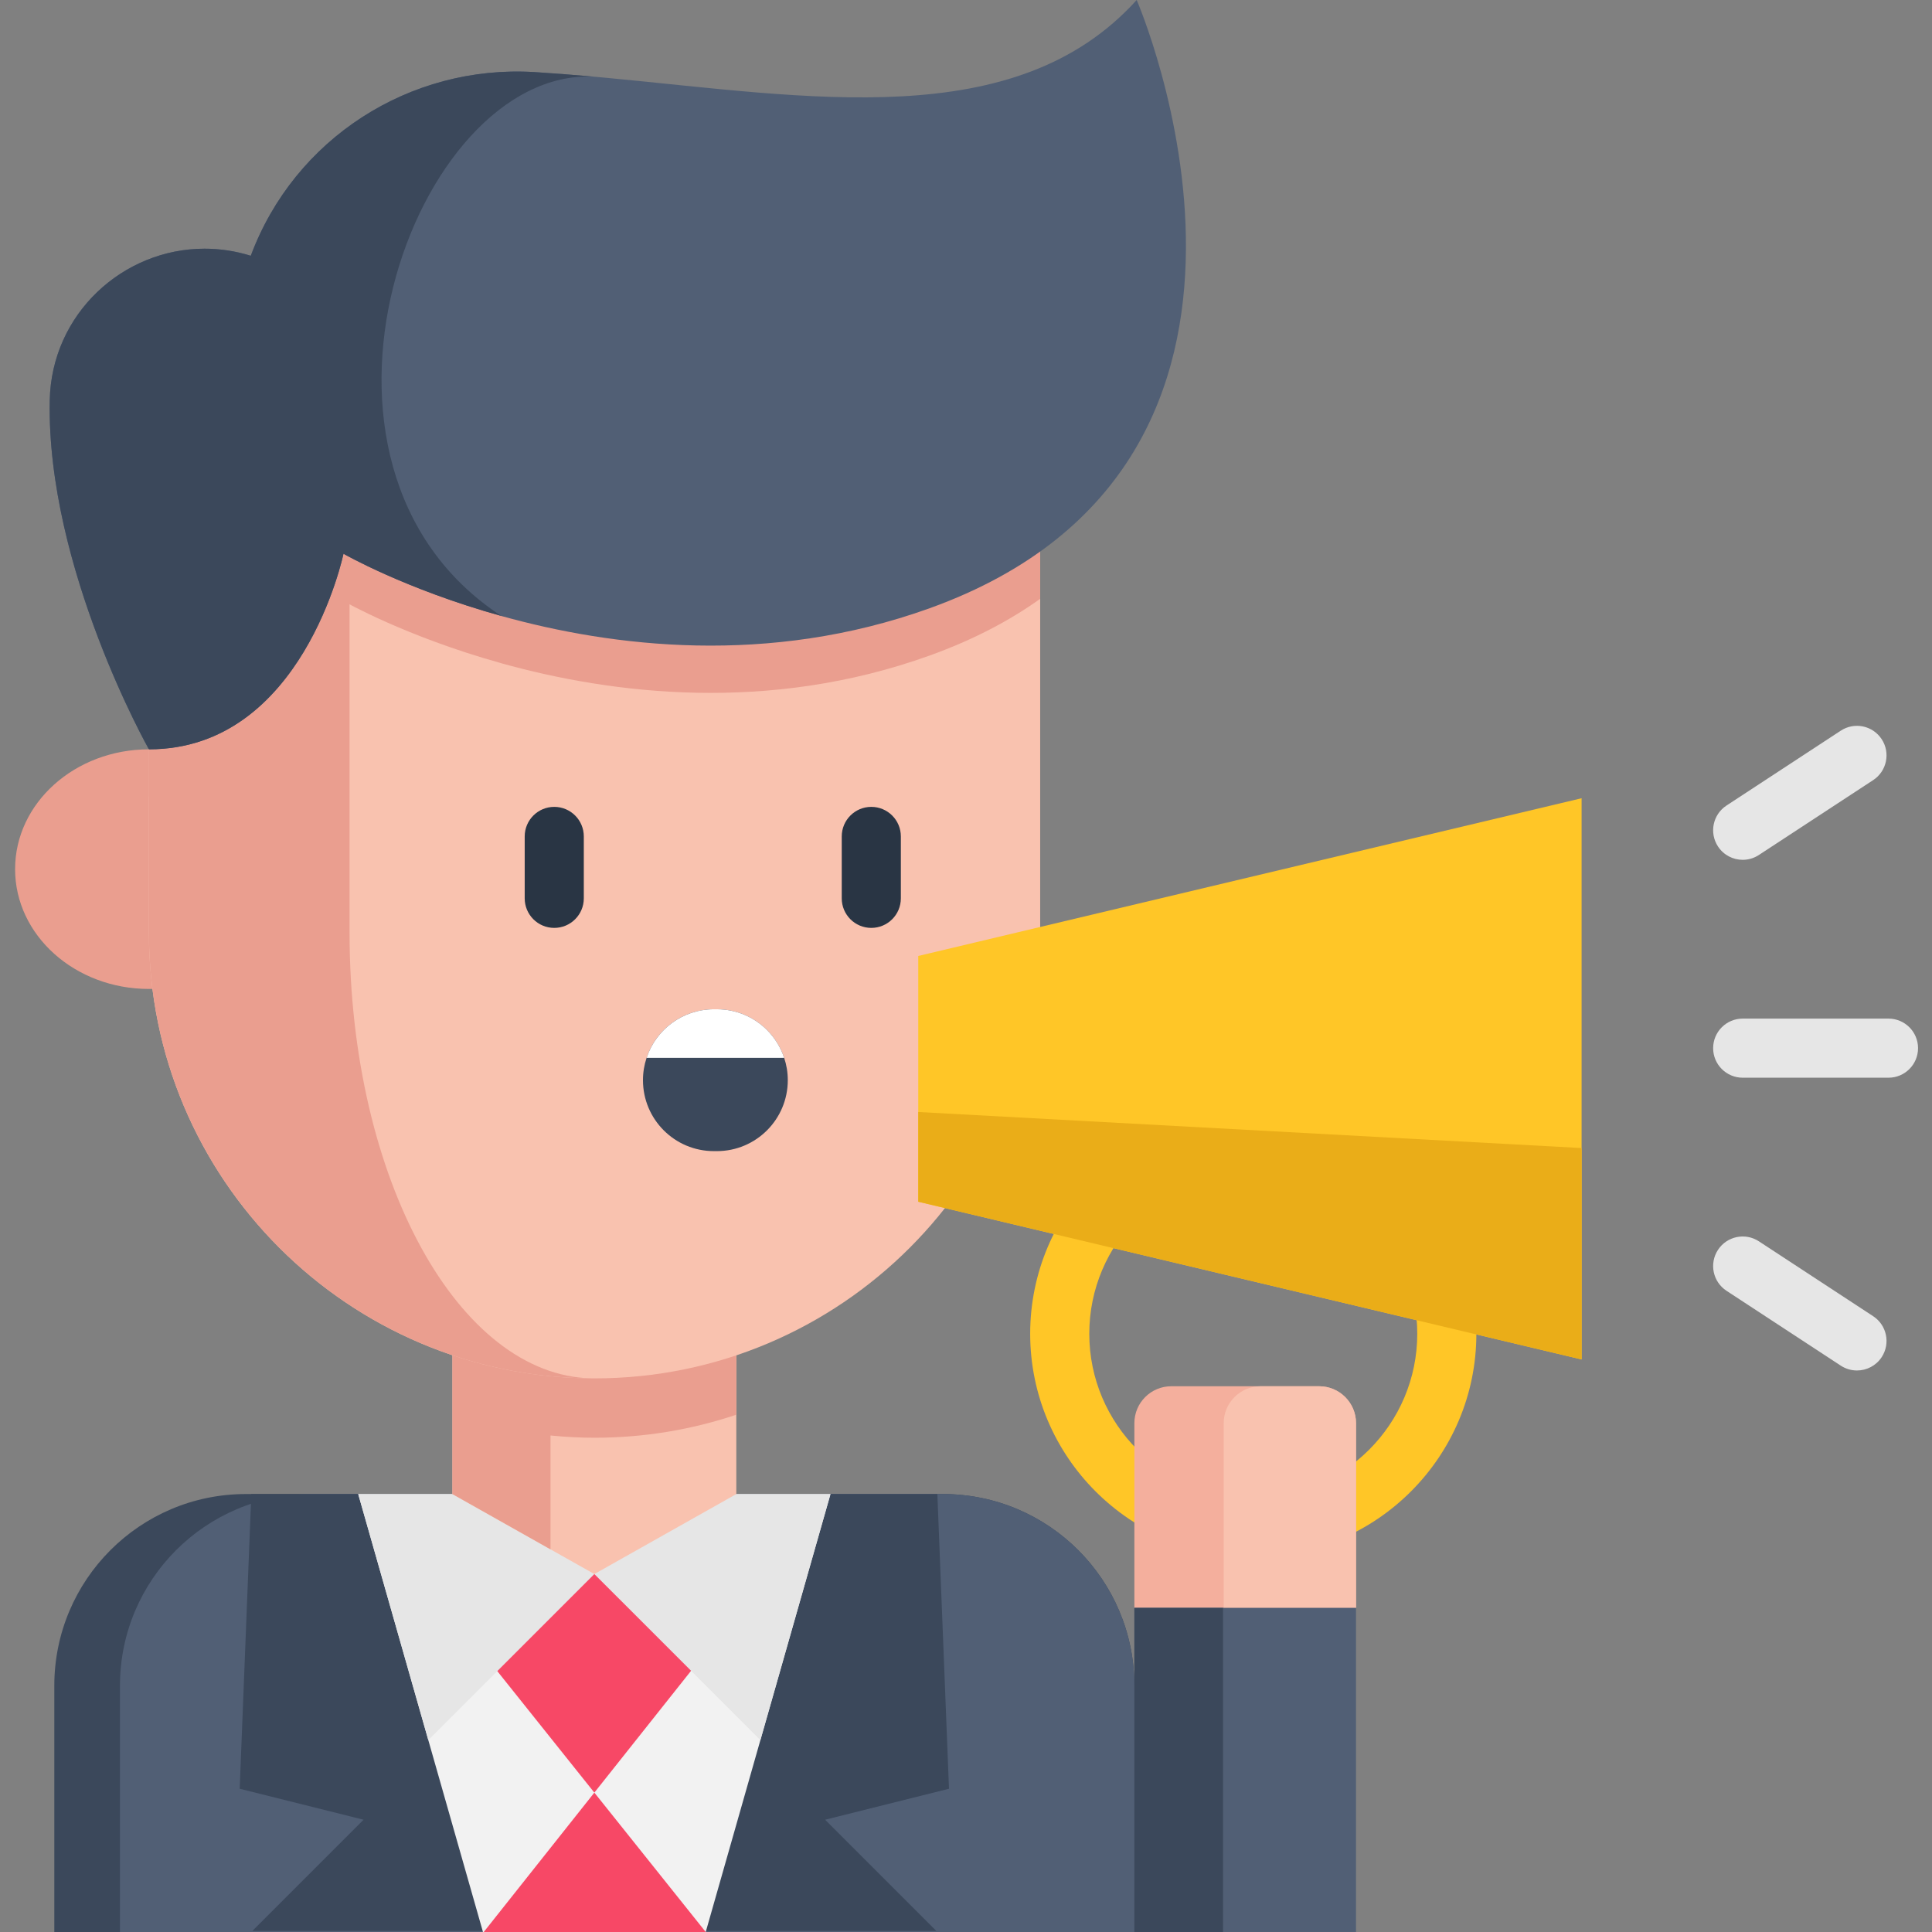 <svg height="512pt" viewBox="-4 0 512 512" width="512pt" xmlns="http://www.w3.org/2000/svg"><rect x="-4" y="0" width="512" height="512" fill="#808080" stroke="none"/><path d="m328.133 412.582c-32.602 0-59.125-26.523-59.125-59.125 0-32.602 26.523-59.121 59.125-59.121 32.598 0 59.121 26.52 59.121 59.121 0 32.602-26.52 59.125-59.121 59.125zm0-102.582c-23.965 0-43.461 19.496-43.461 43.457 0 23.965 19.496 43.461 43.461 43.461 23.961 0 43.457-19.496 43.457-43.461 0-23.961-19.496-43.457-43.457-43.457zm0 0" fill="#ffc627"/><path d="m296.621 446.719v65.281h-286.227v-65.281c0-28.051 22.734-50.785 50.773-50.785h184.668c28.051 0 50.785 22.734 50.785 50.785zm0 0" fill="#3b485b"/><path d="m296.621 446.719 23.496 65.281h-292.324v-65.281c0-28.051 22.734-50.785 50.785-50.785h167.258c28.051 0 50.785 22.734 50.785 50.785zm0 0" fill="#515f75"/><path d="m62.602 395.941-3.082 78.094 32.828 8.211-29.473 29.473h181.262l-29.473-29.473 32.828-8.211-3.082-78.094" fill="#3b485b"/><path d="m216.09 395.941-33.066 116.055h-59.031l-33.062-116.055" fill="#f2f2f2"/><path d="m113.062 424.434 40.445 50.629 40.047-50.438-40.047-7.484z" fill="#f74866"/><path d="m109.508 461.141 44-44 44.004 44 18.578-65.199h-125.16zm0 0" fill="#e6e6e6"/><path d="m191.129 330.734v65.211l-37.621 21.195-11.621-6.547-25.996-14.648v-65.25l25.996.012zm0 0" fill="#f9c2af"/><path d="m124.199 511.996 29.309-36.934 29.516 36.934" fill="#f74866"/><path d="m141.887 330.707-25.996-.012v65.246l25.996 14.652v-30.172c3.844.379 7.734.594 11.676.594 13.133 0 25.77-2.145 37.566-6.105v-44.176zm0 0" fill="#ea9e8f"/><path d="m35.469 262.082c-19.59 0-35.469-14.215-35.469-31.75 0-17.535 15.879-31.75 35.469-31.75h195.02c19.59 0 19.59 63.5 0 63.5" fill="#ea9e8f"/><path d="m271.66 129.09v118.102c0 65.219-52.871 118.094-118.102 118.094-32.602 0-62.137-13.223-83.504-34.59-21.367-21.367-34.586-50.898-34.586-83.504v-118.102zm0 0" fill="#f9c2af"/><path d="m152.723 365.281c-32.281-.219-61.473-13.395-82.668-34.582-21.371-21.379-34.586-50.895-34.586-83.508v-118.098h53.168v118.098c0 32.613 7.262 62.129 19.016 83.508 11.566 21.039 27.473 34.172 45.07 34.582zm0 0" fill="#ea9e8f"/><path d="m226.902 245.902c-4.324 0-7.832-3.504-7.832-7.832v-16.41c0-4.324 3.508-7.832 7.832-7.832 4.328 0 7.832 3.508 7.832 7.832v16.41c0 4.328-3.504 7.832-7.832 7.832zm0 0" fill="#293544"/><path d="m142.883 245.902c-4.324 0-7.832-3.504-7.832-7.832v-16.41c0-4.324 3.508-7.832 7.832-7.832 4.324 0 7.832 3.508 7.832 7.832v16.41c0 4.328-3.508 7.832-7.832 7.832zm0 0" fill="#293544"/><path d="m271.66 129.09v29.598c-8.094 5.797-17.773 10.883-29.27 15.027-42.797 15.414-84.227 10.223-113.52 2.059 0 0-.012 0-.012-.012-25.52-7.102-41.832-16.48-41.832-16.48s-10.77 51.832-51.559 51.832v-82.023zm0 0" fill="#ea9e8f"/><path d="m242.383 161.184c-42.789 15.418-84.215 10.227-113.516 2.062 0 0-.012 0-.012-.012-25.516-7.109-41.828-16.488-41.828-16.488s-10.77 51.832-51.562 51.832c0 0-27.133-48.004-26.285-92.418.441-23.031 19.434-40.254 41.02-40.254 4.031 0 8.156.594 12.258 1.875 11.562-31.043 42.105-50.691 75.172-48.68 5.148.32 10.328.73 15.531 1.199.996.086 2 .176 2.996.27.102.008.203.02.309.027 53.973 5.07 108.645 14.941 140.766-20.598 0 0 53.09 122.301-54.848 161.184zm0 0" fill="#515f75"/><path d="m137.629 19.102c5.148.32 10.332.73 15.531 1.199-47.621-2.008-85.461 102.871-24.305 142.934-25.516-7.109-41.828-16.488-41.828-16.488s-10.77 51.832-51.562 51.832c0 0-27.133-48.004-26.285-92.418.441-23.031 19.434-40.254 41.02-40.254 4.031 0 8.156.594 12.258 1.875 11.562-31.043 42.105-50.688 75.172-48.68zm0 0" fill="#3b485b"/><path d="m156.484 20.609c-.113-.02-.215-.027-.328-.039.102.012.207.02.309.031zm0 0" fill="#f4af9d"/><path d="m204.773 286.262c0 10.379-8.418 18.797-18.797 18.797h-.785c-5.191 0-9.891-2.098-13.293-5.504-3.406-3.406-5.504-8.105-5.504-13.293 0-2.07.332-4.062.961-5.922 2.473-7.477 9.523-12.875 17.836-12.875h.785c5.188 0 9.887 2.098 13.293 5.5 2.035 2.047 3.613 4.566 4.543 7.375.625 1.859.961 3.852.961 5.922zm0 0" fill="#3b485b"/><path d="m203.812 280.34h-36.457c2.477-7.477 9.523-12.875 17.836-12.875h.785c5.191 0 9.891 2.098 13.293 5.5 2.035 2.047 3.613 4.566 4.543 7.375zm0 0" fill="#fff"/><path d="m415.141 211.539v148.73l-175.793-41.797v-65.133zm0 0" fill="#ffc627"/><path d="m415.141 304.246v56.023l-175.793-41.797v-23.781zm0 0" fill="#eaad18"/><path d="m355.363 377.156v48.957h-58.742v-48.957c0-5.41 4.383-9.785 9.785-9.785h39.172c5.398 0 9.785 4.375 9.785 9.785zm0 0" fill="#f4af9d"/><path d="m355.363 377.156v48.957h-35.07v-48.957c0-5.41 4.375-9.785 9.785-9.785h15.5c5.398 0 9.785 4.375 9.785 9.785zm0 0" fill="#f9c2af"/><path d="m296.621 426.109h58.738v85.887h-58.738zm0 0" fill="#515f75"/><path d="m296.621 426.109h23.496v85.887h-23.496zm0 0" fill="#3b485b"/><g fill="#e6e6e6"><path d="m496.469 285.605h-38.637c-4.324 0-7.832-3.508-7.832-7.832 0-4.324 3.508-7.832 7.832-7.832h38.637c4.324 0 7.832 3.508 7.832 7.832 0 4.324-3.508 7.832-7.832 7.832zm0 0"/><path d="m457.84 227.863c-2.551 0-5.055-1.246-6.559-3.543-2.371-3.617-1.359-8.473 2.258-10.844l30.285-19.84c3.617-2.371 8.473-1.363 10.844 2.258 2.371 3.617 1.359 8.473-2.258 10.844l-30.285 19.84c-1.324.871-2.812 1.285-4.285 1.285zm0 0"/><path d="m488.109 363.191c-1.469 0-2.961-.414-4.285-1.281l-30.285-19.84c-3.617-2.371-4.629-7.227-2.258-10.844 2.371-3.621 7.227-4.633 10.844-2.262l30.285 19.844c3.617 2.371 4.629 7.227 2.258 10.844-1.5 2.293-4.004 3.539-6.559 3.539zm0 0"/></g></svg>